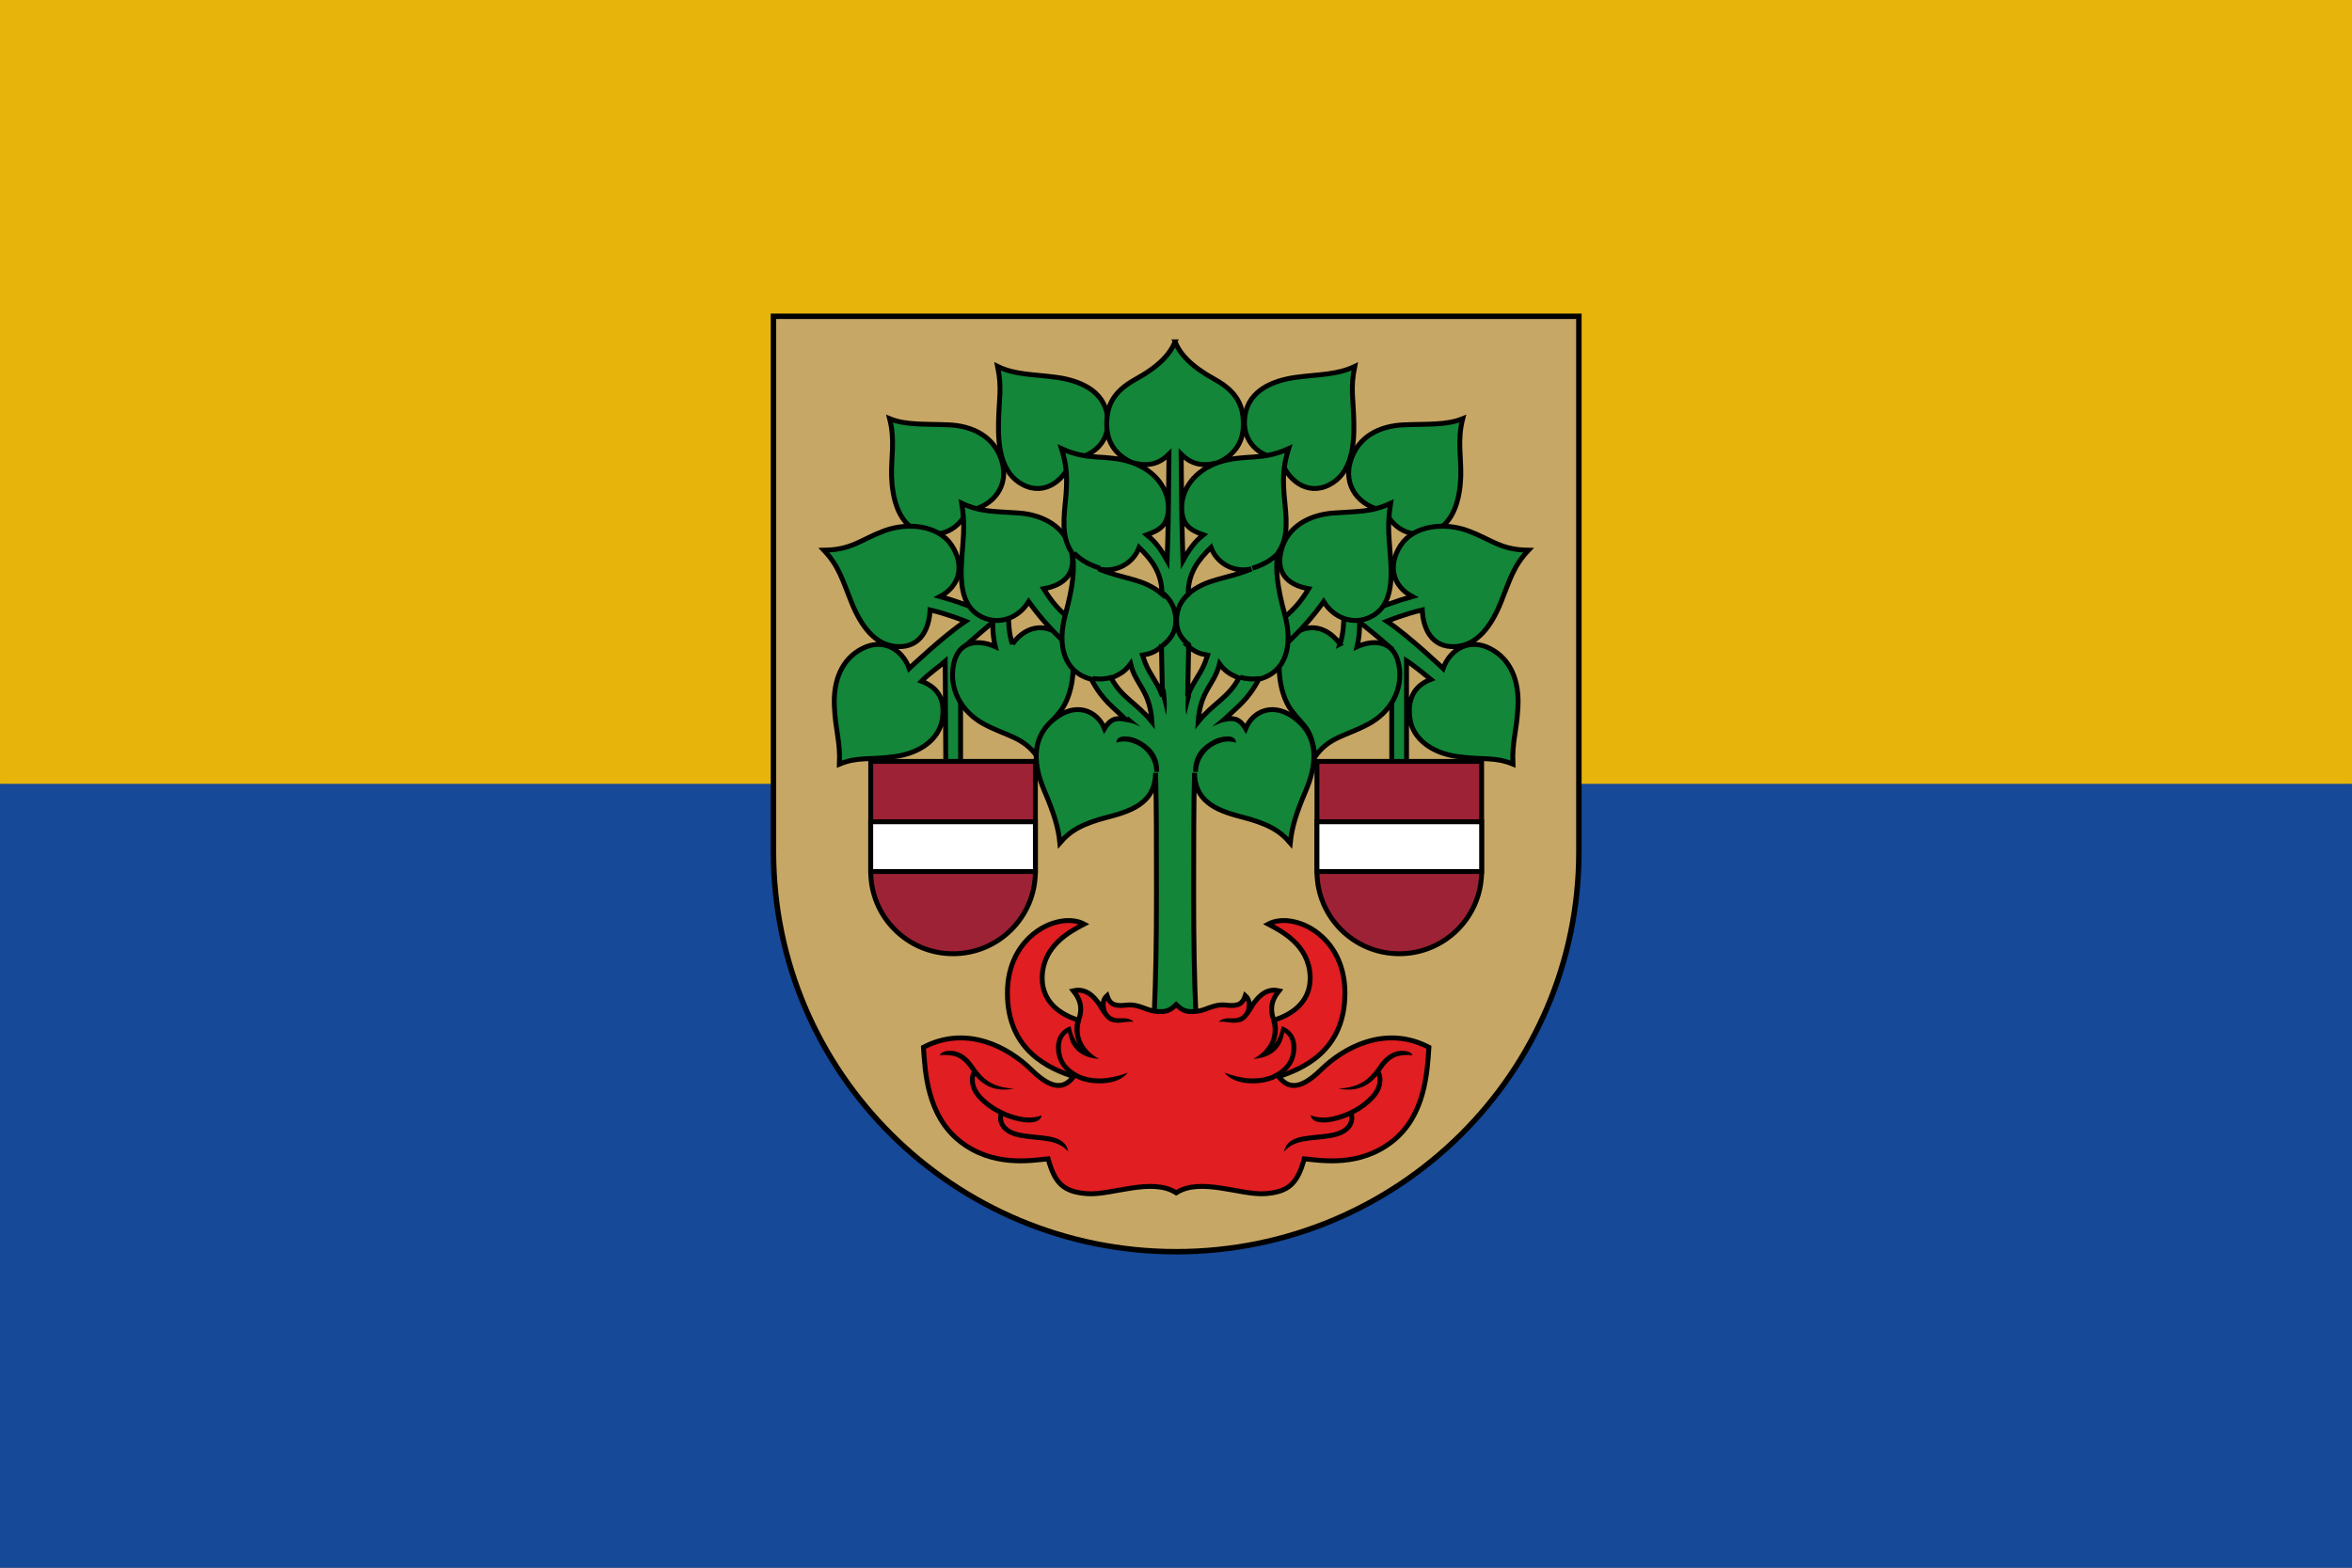 <?xml version="1.0" encoding="UTF-8" standalone="no"?>
<svg
   width="750"
   height="500"
   id="svg2966"
   sodipodi:version="0.32"
   inkscape:version="1.3.2 (091e20e, 2023-11-25, custom)"
   version="1.0"
   sodipodi:docname="Valmiera_flag.svg"
   inkscape:output_extension="org.inkscape.output.svg.inkscape"
   xmlns:inkscape="http://www.inkscape.org/namespaces/inkscape"
   xmlns:sodipodi="http://sodipodi.sourceforge.net/DTD/sodipodi-0.dtd"
   xmlns="http://www.w3.org/2000/svg"
   xmlns:svg="http://www.w3.org/2000/svg"
   xmlns:rdf="http://www.w3.org/1999/02/22-rdf-syntax-ns#"
   xmlns:cc="http://creativecommons.org/ns#"
   xmlns:dc="http://purl.org/dc/elements/1.1/">
  <rect width="100%" height="100%" fill="#333333" stroke="none"/>
  <defs
     id="defs2968" />
  <sodipodi:namedview
     id="base"
     pagecolor="#ffffff"
     bordercolor="#666666"
     borderopacity="1.0"
     gridtolerance="50"
     guidetolerance="10"
     objecttolerance="50"
     inkscape:pageopacity="0.0"
     inkscape:pageshadow="2"
     inkscape:zoom="0.25000001"
     inkscape:cx="2001.9999"
     inkscape:cy="617.99998"
     inkscape:document-units="px"
     inkscape:current-layer="use1024"
     inkscape:object-bbox="true"
     inkscape:object-nodes="true"
     inkscape:object-points="false"
     showguides="true"
     inkscape:guide-bbox="true"
     inkscape:showpageshadow="false"
     showborder="false"
     inkscape:object-paths="false"
     inkscape:grid-bbox="false"
     inkscape:window-width="1600"
     inkscape:window-height="847"
     inkscape:window-x="-8"
     inkscape:window-y="-8"
     inkscape:document-rotation="0"
     showgrid="false"
     inkscape:window-maximized="1"
     inkscape:pagecheckerboard="0"
     inkscape:deskcolor="#d1d1d1">
    <inkscape:grid
       type="xygrid"
       id="grid1033"
       originx="-2.5"
       originy="-7.2602334e-07"
       spacingy="1"
       spacingx="1"
       units="px"
       visible="false" />
  </sodipodi:namedview>
  <g
     inkscape:label="Layer 1"
     inkscape:groupmode="layer"
     id="layer1">
    <path
       id="rect4916-4"
       style="fill:#164997;fill-opacity:1;stroke:none;stroke-width:32.311;stroke-linecap:round;stroke-linejoin:round;stroke-miterlimit:4;stroke-dasharray:none;stroke-dashoffset:0;stroke-opacity:1"
       d="m 0,250 375,-20 375,20 V 500 H 0 Z"
       sodipodi:nodetypes="cccccc" />
    <path
       id="rect3945-4"
       style="fill:#e7b40c;fill-opacity:1;stroke:none;stroke-width:32.311;stroke-linecap:round;stroke-linejoin:round;stroke-miterlimit:4;stroke-dasharray:none;stroke-dashoffset:0;stroke-opacity:1"
       d="M 0,0 H 750 V 250 H 0 Z" />
    <g
       id="g886"
       transform="matrix(1.961,0,0,1.961,149.276,38.55)"
       style="opacity:1">
      <path
         id="path1465"
         style="opacity:1;fill:#c7a765;fill-opacity:1;stroke:#000000;stroke-width:0.885;stroke-linecap:butt;stroke-linejoin:miter;stroke-miterlimit:4;stroke-dasharray:none;stroke-dashoffset:4.9;paint-order:fill markers stroke"
         d="M 180.619,31.786 H 49.651 v 87.109 c 0,35.913 29.318,65.026 65.484,65.026 36.166,0 65.484,-29.113 65.484,-65.026 z"
         sodipodi:nodetypes="cccscc" />
      <g
         id="use1024"
         transform="matrix(-1,0,0,1,230.27,0)">
        <path
           style="fill:#138639;fill-opacity:1;stroke:#000000;stroke-width:0.794;stroke-linecap:butt;stroke-linejoin:miter;stroke-miterlimit:4;stroke-dasharray:none;stroke-dashoffset:0;stroke-opacity:1"
           d="m 143.496,55.286 c 1.242,-3.999 4.768,-5.673 8.619,-5.847 3.851,-0.174 6.938,0.095 9.616,-1.003 -0.908,3.514 -0.224,6.28 -0.317,9.376 -0.093,3.096 -0.913,7.369 -4.086,8.797 -3.173,1.428 -6.569,0.338 -8.239,-3.167 -4.303,-0.682 -6.835,-4.156 -5.593,-8.155 z"
           id="path1212-5"
           sodipodi:nodetypes="zzczzcz" />
        <path
           style="fill:#138639;fill-opacity:1;stroke:#000000;stroke-width:0.794;stroke-linecap:butt;stroke-linejoin:miter;stroke-miterlimit:4;stroke-dasharray:none;stroke-dashoffset:0;stroke-opacity:1"
           d="m 86.775,55.286 c -1.242,-3.999 -4.768,-5.673 -8.619,-5.847 -3.851,-0.174 -6.938,0.095 -9.616,-1.003 0.908,3.514 0.224,6.28 0.317,9.376 0.093,3.096 0.913,7.369 4.086,8.797 3.173,1.428 6.569,0.338 8.239,-3.167 4.303,-0.682 6.835,-4.156 5.593,-8.155 z"
           id="path1351"
           sodipodi:nodetypes="zzczzcz" />
        <path
           style="fill:#138639;fill-opacity:1;stroke:#000000;stroke-width:0.794;stroke-linecap:butt;stroke-linejoin:miter;stroke-miterlimit:4;stroke-dasharray:none;stroke-dashoffset:0;stroke-opacity:1"
           d="m 146.381,79.78 c 2.449,-0.859 4.695,-1.75 7.143,-2.418 -3.193,-1.705 -4.032,-5.039 -1.885,-8.322 2.147,-3.283 7.145,-3.792 10.992,-2.357 3.847,1.435 5.197,3.082 9.79,3.144 -2.469,2.61 -3.015,4.835 -4.493,8.492 -1.478,3.658 -3.761,7.056 -7.529,7.189 -3.768,0.133 -5.116,-3.001 -5.247,-5.967 -2.856,0.664 -5.764,1.841 -5.764,1.841 3.608,2.405 9.155,7.683 9.155,7.683 1.132,-3.124 4.215,-4.966 7.584,-3.272 3.369,1.694 4.786,5.204 4.59,9.409 -0.196,4.205 -0.984,5.589 -0.822,9.417 -3.024,-1.235 -4.63,-0.621 -9.026,-1.23 -4.395,-0.61 -7.197,-3.026 -7.686,-5.964 -0.495,-2.97 0.372,-5.156 3.363,-6.29 -1.367,-1.367 -2.909,-2.396 -3.851,-3.238 l -0.1,16.938 h -2.405 V 86.082 c -2.315,-2.085 -4.352,-3.807 -6.114,-5.3 z"
           id="path1353"
           sodipodi:nodetypes="czzczzzccczczzsccccccc" />
        <path
           style="fill:#138639;fill-opacity:1;stroke:#000000;stroke-width:0.794;stroke-linecap:butt;stroke-linejoin:miter;stroke-miterlimit:4;stroke-dasharray:none;stroke-dashoffset:0;stroke-opacity:1"
           d="m 141.778,85.09 c -2.454,-3.362 -6.026,-3.42 -8.422,-0.781 -2.396,2.64 -1.564,8.756 0.487,11.532 2.051,2.776 3.28,2.728 3.863,7.58 2.305,-3.247 4.964,-3.333 8.632,-5.284 3.669,-1.951 5.811,-5.67 4.991,-9.751 -0.82,-4.081 -4.28,-3.983 -6.783,-2.862 0.519,-2.146 0.397,-3.711 0.399,-5.443 l -2.506,-0.2 c -0.049,1.737 -0.091,3.473 -0.661,5.21 z"
           id="path1430"
           sodipodi:nodetypes="czzczzcccc" />
        <path
           style="fill:#138639;fill-opacity:1;stroke:#000000;stroke-width:0.794;stroke-linecap:butt;stroke-linejoin:miter;stroke-miterlimit:4;stroke-dasharray:none;stroke-dashoffset:0;stroke-opacity:1"
           d="m 126.316,47.981 c 0.607,-4.177 4.595,-5.77 8.314,-6.273 3.72,-0.503 6.666,-0.382 9.539,-1.768 -0.73,3.555 -0.221,5.221 -0.142,9.112 0.079,3.891 -0.392,8.295 -4.006,10.145 -3.614,1.85 -6.905,-0.875 -7.893,-4.193 -3.475,-0.366 -6.419,-2.845 -5.811,-7.022 z"
           id="path1212"
           sodipodi:nodetypes="zzczzcz" />
        <path
           style="fill:#138639;fill-opacity:1;stroke:#000000;stroke-width:0.794;stroke-linecap:butt;stroke-linejoin:miter;stroke-miterlimit:4;stroke-dasharray:none;stroke-dashoffset:0;stroke-opacity:1"
           d="m 83.889,79.78 c -2.449,-0.859 -4.695,-1.75 -7.143,-2.418 3.193,-1.705 4.032,-5.039 1.885,-8.322 -2.147,-3.283 -7.145,-3.792 -10.992,-2.357 -3.847,1.435 -5.197,3.082 -9.79,3.144 2.469,2.61 3.015,4.835 4.493,8.492 1.478,3.658 3.761,7.056 7.529,7.189 3.768,0.133 5.116,-3.001 5.247,-5.967 2.856,0.664 5.764,1.841 5.764,1.841 -3.608,2.405 -9.155,7.683 -9.155,7.683 -1.132,-3.124 -4.215,-4.966 -7.584,-3.272 -3.369,1.694 -4.786,5.204 -4.59,9.409 0.196,4.205 0.984,5.589 0.822,9.417 3.024,-1.235 4.631,-0.621 9.026,-1.23 4.395,-0.61 7.197,-3.026 7.686,-5.964 0.495,-2.97 -0.372,-5.457 -3.363,-6.591 0,0 2.848,-2.336 3.951,-3.038 v 17.038 h 2.405 V 85.882 c 2.315,-2.085 4.352,-3.607 6.114,-5.099 z"
           id="path1291"
           sodipodi:nodetypes="czzczzzccczczzsccccccc" />
        <path
           style="fill:#138639;fill-opacity:1;stroke:#000000;stroke-width:0.794;stroke-linecap:butt;stroke-linejoin:miter;stroke-miterlimit:4;stroke-dasharray:none;stroke-dashoffset:0;stroke-opacity:1"
           d="m 132.683,80.782 c 1.696,-1.388 2.777,-2.689 4.002,-4.688 -3.51,-0.61 -5.465,-2.662 -4.415,-6.422 1.05,-3.761 4.603,-5.608 8.447,-5.893 3.844,-0.285 6.136,-0.104 9.282,-1.58 -0.624,4.049 -0.161,5.791 0.054,9.983 0.215,4.192 -0.551,7.162 -3.33,8.51 -2.779,1.348 -5.932,0.213 -7.604,-2.506 -1.737,2.423 -3.686,4.668 -6.218,6.976 z"
           id="path1245"
           sodipodi:nodetypes="cczczzcccc" />
        <path
           style="fill:#138639;fill-opacity:1;stroke:#000000;stroke-width:0.794;stroke-linecap:butt;stroke-linejoin:miter;stroke-miterlimit:4;stroke-dasharray:none;stroke-dashoffset:0;stroke-opacity:1"
           d="m 103.955,47.981 c -0.607,-4.177 -4.595,-5.77 -8.314,-6.273 -3.72,-0.503 -6.666,-0.382 -9.539,-1.768 0.73,3.555 0.221,5.221 0.142,9.112 -0.079,3.891 0.392,8.295 4.006,10.145 3.614,1.85 6.905,-0.875 7.893,-4.193 3.475,-0.366 6.419,-2.845 5.811,-7.022 z"
           id="path1369"
           sodipodi:nodetypes="zzczzcz" />
        <path
           style="fill:#138639;fill-opacity:1;stroke:#000000;stroke-width:0.794;stroke-linecap:butt;stroke-linejoin:miter;stroke-miterlimit:4;stroke-dasharray:none;stroke-dashoffset:0;stroke-opacity:1"
           d="m 88.492,85.09 c 2.454,-3.362 6.026,-3.42 8.422,-0.781 2.396,2.64 1.564,8.756 -0.487,11.532 -2.051,2.776 -3.28,2.728 -3.863,7.58 -2.305,-3.247 -4.964,-3.333 -8.632,-5.284 C 80.264,96.186 78.122,92.466 78.942,88.385 79.762,84.304 83.222,84.402 85.725,85.523 85.206,83.377 85.328,81.812 85.326,80.081 l 2.506,-0.2 c 0.049,1.737 0.091,3.473 0.661,5.21 z"
           id="path1355"
           sodipodi:nodetypes="czzczzcccc" />
        <path
           style="fill:#138639;fill-opacity:1;stroke:#000000;stroke-width:0.794;stroke-linecap:butt;stroke-linejoin:miter;stroke-miterlimit:4;stroke-dasharray:none;stroke-dashoffset:0;stroke-opacity:1"
           d="m 97.587,80.782 c -1.696,-1.388 -2.777,-2.689 -4.002,-4.688 3.51,-0.61 5.465,-2.662 4.415,-6.422 -1.05,-3.761 -4.603,-5.608 -8.447,-5.893 -3.844,-0.285 -6.136,-0.104 -9.282,-1.58 0.624,4.049 0.161,5.791 -0.054,9.983 -0.215,4.192 0.551,7.162 3.33,8.51 2.779,1.348 5.932,0.213 7.604,-2.506 1.737,2.423 3.686,4.668 6.218,6.976 z"
           id="path1357"
           sodipodi:nodetypes="cczczzcccc" />
        <path
           id="path1359"
           style="opacity:1;fill:#138639;fill-opacity:1;stroke:#000000;stroke-width:3;stroke-linecap:butt;stroke-linejoin:miter;stroke-miterlimit:4;stroke-dasharray:none;stroke-dashoffset:0;stroke-opacity:1"
           d="m 435.156,135.613 c -3.03,7.354 -9.523,14.892 -24.354,23.041 -14.831,8.149 -17.807,17.66 -17.541,28.586 0.266,10.925 6.289,18.202 15.162,22.316 11.123,3.499 18.05,-0.058 22.992,-5 0,0 -0.278,21.697 -0.334,32.703 -0.056,11.006 -0.803,32.531 -0.803,32.531 -5.726,-10.353 -9.72,-13.431 -12.502,-15.707 7.908,-2.908 13.305,-5.86 13.305,-16.824 0,-10.901 -7.551,-22.463 -22.658,-27.703 -16.464,-5.318 -25.836,-0.538 -42.949,-8.379 3.345,10.67 3.856,18.476 2.287,33.34 -1.569,14.864 -1.099,23.176 4.59,31.193 1.026,9.825 0.44,19.142 -4.502,37.266 -4.942,18.123 -1.534,35.258 15.961,39.762 6.768,12.947 13.228,16.877 21.07,24.641 -4.2,-0.733 -8.591,-1.744 -13.035,5.615 -4.259,-10.656 -17.483,-17.279 -31.719,-5.182 -14.236,12.097 -11.159,29.26 -5.174,43.314 5.985,14.055 8.577,22.519 9.516,32.014 6.855,-7.994 14.415,-11.995 30.432,-16.098 16.017,-4.102 28.159,-10.022 28.314,-26.865 0.536,18.75 0.516,44.272 0.535,73.93 0.019,29.658 -0.437,52.271 -1.33,73.254 h 25.473 c -0.893,-20.983 -1.349,-43.596 -1.33,-73.254 0.019,-29.658 -5.5e-4,-55.18 0.535,-73.93 0.156,16.843 12.297,22.763 28.314,26.865 16.017,4.102 23.577,8.103 30.432,16.098 0.939,-9.495 3.531,-17.959 9.516,-32.014 5.985,-14.055 9.062,-31.217 -5.174,-43.314 -14.236,-12.097 -27.46,-5.474 -31.719,5.182 -4.444,-7.359 -8.835,-6.348 -13.035,-5.615 7.842,-7.763 14.302,-11.694 21.07,-24.641 17.495,-4.503 20.903,-21.638 15.961,-39.762 -4.942,-18.123 -5.528,-27.441 -4.502,-37.266 5.689,-8.018 6.159,-16.329 4.59,-31.193 -1.569,-14.864 -1.056,-22.67 2.289,-33.34 -17.114,7.841 -26.488,3.061 -42.951,8.379 -15.107,5.24 -22.658,16.803 -22.658,27.703 0,10.964 5.396,13.917 13.305,16.824 -2.781,2.276 -6.776,5.354 -12.502,15.707 0,0 -0.747,-21.525 -0.803,-32.531 -0.056,-11.006 -0.334,-32.703 -0.334,-32.703 4.942,4.942 11.87,8.499 22.992,5 8.873,-4.115 14.898,-11.391 15.164,-22.316 0.266,-10.925 -2.712,-20.437 -17.543,-28.586 -14.831,-8.149 -21.323,-15.687 -24.354,-23.041 z m -22.047,126.213 c 7.434,7.274 14.068,15.396 14,28.553 -11.325,-9.671 -22.898,-8.801 -38.83,-15.371 10.633,2.419 21.144,-3.271 24.83,-13.182 z m 44.094,0 c 3.686,9.91 14.197,15.601 24.83,13.182 -15.932,6.57 -27.505,5.7 -38.83,15.371 -0.068,-13.156 6.566,-21.278 14,-28.553 z m -30.4,60.748 c 0.21,11.545 0.419,21.019 0.629,30.604 -1.885,-5.278 -3.954,-8.335 -6.195,-12.125 -2.241,-3.79 -3.707,-5.849 -6.092,-13.111 5.331,-0.99 7.994,-2.138 11.658,-5.367 z m 16.707,0 c 3.665,3.229 6.327,4.378 11.658,5.367 -2.385,7.262 -3.851,9.322 -6.092,13.111 -2.241,3.79 -4.311,6.847 -6.195,12.125 0.21,-9.585 0.419,-19.058 0.629,-30.604 z m -35.652,10.641 c 3.114,13.087 11.846,15.981 13.123,35.617 -9.178,-11.381 -18.504,-14.658 -25.023,-26.863 6.737,-2.874 9.066,-4.868 11.9,-8.754 z m 54.598,0 c 2.834,3.886 5.163,5.88 11.9,8.754 -6.52,12.205 -15.845,15.482 -25.023,26.863 1.277,-19.636 10.009,-22.531 13.123,-35.617 z"
           transform="scale(0.265)" />
        <path
           style="fill:#000000;fill-opacity:1;fill-rule:nonzero;stroke:none;stroke-linecap:butt;stroke-linejoin:miter;stroke-miterlimit:4;stroke-dasharray:none;stroke-dashoffset:0;stroke-opacity:1"
           d="m 113.382,92.278 -0.683,1.231 c 0.362,1.345 0.523,1.776 0.773,3.131 0.24,-1.23 0.121,-3.065 -0.09,-4.362 z m -6.083,4.567 -0.348,0.713 c 0.885,0.296 1.208,0.504 2.362,0.964 -0.64,-0.571 -1.182,-0.969 -2.015,-1.677 z m -0.494,4.092 c 0.502,0.012 1.328,0.174 2.322,0.734 0.994,0.56 2.451,2.062 2.451,4.209 h 0.795 c 0.035,-2.999 -1.755,-4.296 -2.962,-5.007 -1.207,-0.711 -2.162,-0.76 -2.752,-0.755 -0.591,0.005 -1.287,0.289 -1.248,1.028 0.5,-0.16 0.893,-0.222 1.394,-0.21 z"
           id="path1361"
           sodipodi:nodetypes="ccccccccczzcczzcz" />
        <path
           style="fill:none;fill-opacity:1;stroke:#000000;stroke-width:0.794;stroke-linecap:butt;stroke-linejoin:miter;stroke-miterlimit:4;stroke-dasharray:none;stroke-dashoffset:0;stroke-opacity:1"
           d="m 104.764,90.479 c -0.99,0.295 -2.092,0.386 -3.214,0.204"
           id="path1363" />
        <path
           style="fill:none;fill-opacity:1;stroke:#000000;stroke-width:0.794;stroke-linecap:butt;stroke-linejoin:miter;stroke-miterlimit:4;stroke-dasharray:none;stroke-dashoffset:0;stroke-opacity:1"
           d="m 102.732,72.763 c -1.74,-0.584 -2.912,-1.175 -4.214,-2.46"
           id="path1365"
           sodipodi:nodetypes="cc" />
        <path
           style="fill:none;fill-opacity:1;stroke:#000000;stroke-width:0.794;stroke-linecap:butt;stroke-linejoin:miter;stroke-miterlimit:4;stroke-dasharray:none;stroke-dashoffset:0;stroke-opacity:1"
           d="m 112.925,85.348 c 1.311,-1.094 2.147,-2.148 2.147,-4.068 0,-1.779 -0.627,-3.192 -2.065,-4.451"
           id="path1367"
           sodipodi:nodetypes="csc" />
        <path
           style="fill:#000000;fill-opacity:1;fill-rule:nonzero;stroke:none;stroke-linecap:butt;stroke-linejoin:miter;stroke-miterlimit:4;stroke-dasharray:none;stroke-dashoffset:0;stroke-opacity:1"
           d="m 116.888,92.278 0.683,1.231 c -0.362,1.345 -0.523,1.776 -0.773,3.131 -0.24,-1.23 -0.121,-3.065 0.09,-4.362 z m 6.083,4.567 0.348,0.713 c -0.885,0.296 -1.208,0.504 -2.362,0.964 0.64,-0.571 1.182,-0.969 2.015,-1.677 z m 0.494,4.092 c -0.502,0.012 -1.328,0.174 -2.322,0.734 -0.994,0.56 -2.451,2.062 -2.451,4.209 h -0.795 c -0.035,-2.999 1.755,-4.296 2.962,-5.007 1.207,-0.711 2.162,-0.76 2.752,-0.755 0.591,0.005 1.287,0.289 1.248,1.028 -0.5,-0.16 -0.893,-0.222 -1.394,-0.21 z"
           id="path1028"
           sodipodi:nodetypes="ccccccccczzcczzcz" />
        <path
           style="fill:none;fill-opacity:1;stroke:#000000;stroke-width:0.794;stroke-linecap:butt;stroke-linejoin:miter;stroke-miterlimit:4;stroke-dasharray:none;stroke-dashoffset:0;stroke-opacity:1"
           d="m 125.507,90.479 c 0.99,0.295 2.092,0.386 3.214,0.204"
           id="path1123" />
        <path
           style="fill:none;fill-opacity:1;stroke:#000000;stroke-width:0.794;stroke-linecap:butt;stroke-linejoin:miter;stroke-miterlimit:4;stroke-dasharray:none;stroke-dashoffset:0;stroke-opacity:1"
           d="m 127.538,72.763 c 1.74,-0.584 2.912,-1.175 4.214,-2.46"
           id="path1113"
           sodipodi:nodetypes="cc" />
        <path
           style="fill:none;fill-opacity:1;stroke:#000000;stroke-width:0.794;stroke-linecap:butt;stroke-linejoin:miter;stroke-miterlimit:4;stroke-dasharray:none;stroke-dashoffset:0;stroke-opacity:1"
           d="m 117.346,85.348 c -1.311,-1.094 -2.147,-2.148 -2.147,-4.068 0,-1.779 0.627,-3.192 2.065,-4.451"
           id="path1117"
           sodipodi:nodetypes="csc" />
      </g>
      <path
         style="opacity:1;fill:#e11e21;fill-opacity:1;stroke:#000000;stroke-width:0.794;stroke-linecap:butt;stroke-linejoin:miter;stroke-miterlimit:4;stroke-dasharray:none;stroke-dashoffset:0;stroke-opacity:1"
         d="m 129.587,174.483 c 3.954,-0.287 5.277,-1.737 6.378,-5.67 2.835,0.283 8.983,1.357 14.316,-2.835 5.333,-4.192 5.686,-11.246 5.953,-15.308 -7.087,-3.685 -13.854,0.035 -17.576,3.685 -3.722,3.65 -5.546,2.738 -6.851,1.087 3.731,-1.239 10.772,-4.054 10.772,-13.607 -1.3e-4,-9.553 -8.504,-13.324 -12.473,-11.198 2.301,1.203 6.555,3.44 6.804,8.363 0.249,4.923 -3.958,6.657 -5.894,7.27 -0.574,-1.544 -0.579,-3.028 0.839,-4.79 -2.509,-0.576 -3.855,1.616 -4.911,3.198 0.198,-1.182 0.01,-1.888 -0.567,-2.406 -0.42,1.291 -1.092,1.794 -3.098,1.547 -2.005,-0.247 -3.202,0.833 -4.774,1.003 -1.572,0.169 -2.279,-0.024 -3.37,-1.09 -1.091,1.067 -1.797,1.26 -3.37,1.09 -1.572,-0.169 -2.769,-1.249 -4.774,-1.003 -2.005,0.247 -2.677,-0.256 -3.098,-1.547 -0.577,0.518 -0.765,1.224 -0.567,2.406 -1.056,-1.582 -2.402,-3.774 -4.911,-3.198 1.418,1.762 1.413,3.246 0.839,4.79 -1.937,-0.613 -6.143,-2.347 -5.894,-7.27 0.249,-4.923 4.503,-7.16 6.804,-8.363 -3.969,-2.126 -12.473,1.644 -12.473,11.198 -1.4e-4,9.553 7.041,12.368 10.772,13.607 -1.305,1.651 -3.129,2.564 -6.851,-1.087 -3.722,-3.65 -10.489,-7.371 -17.576,-3.685 0.267,4.062 0.62,11.116 5.953,15.308 5.333,4.192 11.481,3.118 14.316,2.835 1.101,3.933 2.425,5.383 6.378,5.67 3.954,0.287 10.489,-2.693 14.452,-0.142 3.963,-2.551 10.498,0.429 14.452,0.142 z"
         id="path915"
         sodipodi:nodetypes="zczczczzcccccczczcccccczzczczczcz" />
      <path
         id="path961"
         style="fill:#000000;fill-opacity:1;fill-rule:nonzero;stroke:none;stroke-width:1;stroke-linecap:butt;stroke-linejoin:miter;stroke-miterlimit:4;stroke-dasharray:none;stroke-dashoffset:0;stroke-opacity:1"
         d="m 124.824,145.945 c 0.696,-0.089 1.75,-0.582 1.814,-2.175 l 1.202,0.284 c -1.365,2.405 -1.914,2.484 -2.871,2.607 -0.956,0.123 -1.837,-0.24 -2.92,-0.131 0.858,-0.83 2.079,-0.496 2.775,-0.585 z m 2.389,9.793 c 1.423,0.057 2.803,-0.222 3.683,-0.662 1.851,-0.926 2.973,-2.215 2.985,-4.385 0.007,-1.275 -0.478,-1.947 -1.162,-2.445 -0.157,0.662 -0.279,1.408 -0.84,2.228 -0.696,1.017 -1.93,1.955 -4.206,2.094 2.187,-1.168 3.772,-3.411 2.93,-6.216 l 0.915,-0.003 c 0.338,1.45 0.084,2.78 -0.407,3.787 0.706,-0.976 0.971,-1.803 1.2,-2.891 1.407,0.48 2.375,1.7 2.365,3.452 -0.013,2.457 -1.412,4.083 -3.426,5.09 -1.051,0.526 -2.528,0.806 -4.071,0.744 -1.543,-0.062 -3.154,-0.472 -4.189,-1.726 1.334,0.488 2.799,0.876 4.222,0.934 z m 11.518,6.354 c 0.682,0.059 1.568,-0.052 2.608,-0.348 2.077,-0.592 4.037,-1.725 5.432,-3.236 1.11,-1.204 1.251,-2.396 1.03,-3.197 -1.424,1.641 -3.27,2.654 -6.261,2.09 3.457,-0.206 4.991,-1.484 6.471,-3.67 0.79,-1.167 1.649,-1.896 2.547,-2.244 0.449,-0.174 0.903,-0.248 1.35,-0.238 0.447,0.01 1.387,0.053 1.662,0.736 -0.979,-0.147 -2.017,-0.032 -2.725,0.242 -0.708,0.275 -1.452,0.876 -2.178,1.948 -0.096,0.142 -0.195,0.281 -0.295,0.418 0.544,1.102 0.461,2.85 -1.018,4.453 -0.93,1.009 -2.077,1.849 -3.336,2.493 0.14,0.556 0.119,1.329 -0.35,2.065 -0.502,0.788 -1.501,1.478 -3.223,1.789 -1.69,0.305 -3.329,0.332 -4.641,0.59 -1.312,0.258 -2.246,0.693 -3.133,1.665 0.292,-1.575 1.56,-2.163 2.981,-2.442 1.42,-0.279 3.045,-0.301 4.652,-0.592 1.575,-0.285 2.332,-0.869 2.693,-1.436 0.291,-0.458 0.332,-0.935 0.28,-1.289 -0.56,0.244 -1.136,0.453 -1.721,0.62 -1.103,0.314 -2.073,0.446 -2.894,0.375 -0.822,-0.071 -1.515,-0.356 -1.655,-1.146 0.784,0.281 1.042,0.296 1.724,0.356 z"
         sodipodi:nodetypes="zcczczcsscscccccssscccsssccssccsscscssscssscsscs" />
      <path
         id="path966"
         style="fill:#000000;fill-opacity:1;fill-rule:nonzero;stroke:none;stroke-width:1;stroke-linecap:butt;stroke-linejoin:miter;stroke-miterlimit:4;stroke-dasharray:none;stroke-dashoffset:0;stroke-opacity:1"
         d="m 105.446,145.945 c -0.696,-0.089 -1.75,-0.582 -1.814,-2.175 l -1.202,0.284 c 1.365,2.405 1.914,2.484 2.871,2.607 0.956,0.123 1.837,-0.24 2.92,-0.131 -0.858,-0.83 -2.079,-0.496 -2.775,-0.585 z m -2.389,9.793 c -1.423,0.057 -2.803,-0.222 -3.683,-0.662 -1.851,-0.926 -2.973,-2.215 -2.985,-4.385 -0.007,-1.275 0.478,-1.947 1.162,-2.445 0.157,0.662 0.279,1.408 0.84,2.228 0.696,1.017 1.93,1.955 4.206,2.094 -2.187,-1.168 -3.772,-3.411 -2.93,-6.216 l -0.915,-0.003 c -0.338,1.45 -0.084,2.78 0.407,3.787 -0.706,-0.976 -0.971,-1.803 -1.2,-2.891 -1.407,0.48 -2.375,1.7 -2.365,3.452 0.013,2.457 1.412,4.083 3.426,5.09 1.051,0.526 2.528,0.806 4.071,0.744 1.543,-0.062 3.154,-0.472 4.189,-1.726 -1.334,0.488 -2.799,0.876 -4.222,0.934 z m -11.518,6.354 c -0.682,0.059 -1.568,-0.052 -2.608,-0.348 -2.077,-0.592 -4.037,-1.725 -5.432,-3.236 -1.11,-1.204 -1.251,-2.396 -1.03,-3.197 1.424,1.641 3.27,2.654 6.261,2.09 -3.457,-0.206 -4.991,-1.484 -6.471,-3.67 -0.79,-1.167 -1.649,-1.896 -2.547,-2.244 -0.449,-0.174 -0.903,-0.248 -1.35,-0.238 -0.447,0.01 -1.387,0.053 -1.662,0.736 0.979,-0.147 2.017,-0.032 2.725,0.242 0.708,0.275 1.452,0.876 2.178,1.948 0.096,0.142 0.195,0.281 0.295,0.418 -0.544,1.102 -0.461,2.85 1.018,4.453 0.93,1.009 2.077,1.849 3.336,2.493 -0.14,0.556 -0.119,1.329 0.35,2.065 0.502,0.788 1.501,1.478 3.223,1.789 1.69,0.305 3.329,0.332 4.641,0.59 1.312,0.258 2.246,0.693 3.133,1.665 -0.292,-1.575 -1.56,-2.163 -2.981,-2.442 -1.42,-0.279 -3.045,-0.301 -4.652,-0.592 -1.575,-0.285 -2.332,-0.869 -2.693,-1.436 -0.291,-0.458 -0.332,-0.935 -0.28,-1.289 0.56,0.244 1.136,0.453 1.721,0.62 1.103,0.314 2.073,0.446 2.894,0.375 0.822,-0.071 1.515,-0.356 1.655,-1.146 -0.784,0.281 -1.042,0.296 -1.724,0.356 z"
         sodipodi:nodetypes="zcczczcsscscccccssscccsssccssccsscscssscssscsscs" />
      <path
         id="path876"
         style="opacity:1;fill:#9d2235;fill-opacity:1;stroke:#000000;stroke-width:0.794;stroke-linecap:butt;stroke-linejoin:miter;stroke-miterlimit:4;stroke-dasharray:none;stroke-dashoffset:4.9;paint-order:fill markers stroke"
         d="m 164.805,104.175 h -26.777 v 17.913 c 0,7.385 5.994,13.372 13.388,13.372 7.394,0 13.388,-5.987 13.388,-13.372 z"
         sodipodi:nodetypes="cccscc" />
      <path
         id="path878"
         style="opacity:1;fill:#ffffff;stroke:#000000;stroke-width:0.794;stroke-linecap:butt;stroke-linejoin:miter;stroke-miterlimit:4;stroke-dasharray:none;stroke-dashoffset:4.9;paint-order:fill markers stroke"
         d="m 164.805,122.088 v -8.091 h -26.777 v 8.091 z"
         sodipodi:nodetypes="ccccc" />
      <path
         id="path979"
         style="opacity:1;fill:#9d2235;fill-opacity:1;stroke:#000000;stroke-width:0.794;stroke-linecap:butt;stroke-linejoin:miter;stroke-miterlimit:4;stroke-dasharray:none;stroke-dashoffset:4.9;paint-order:fill markers stroke"
         d="m 65.465,104.175 h 26.777 v 17.913 c 0,7.385 -5.994,13.372 -13.388,13.372 -7.394,0 -13.388,-5.987 -13.388,-13.372 z"
         sodipodi:nodetypes="cccscc" />
      <path
         id="path981"
         style="opacity:1;fill:#ffffff;stroke:#000000;stroke-width:0.794;stroke-linecap:butt;stroke-linejoin:miter;stroke-miterlimit:4;stroke-dasharray:none;stroke-dashoffset:4.9;paint-order:fill markers stroke"
         d="m 65.465,122.088 v -8.091 h 26.777 v 8.091 z"
         sodipodi:nodetypes="ccccc" />
    </g>
  </g>
</svg>
